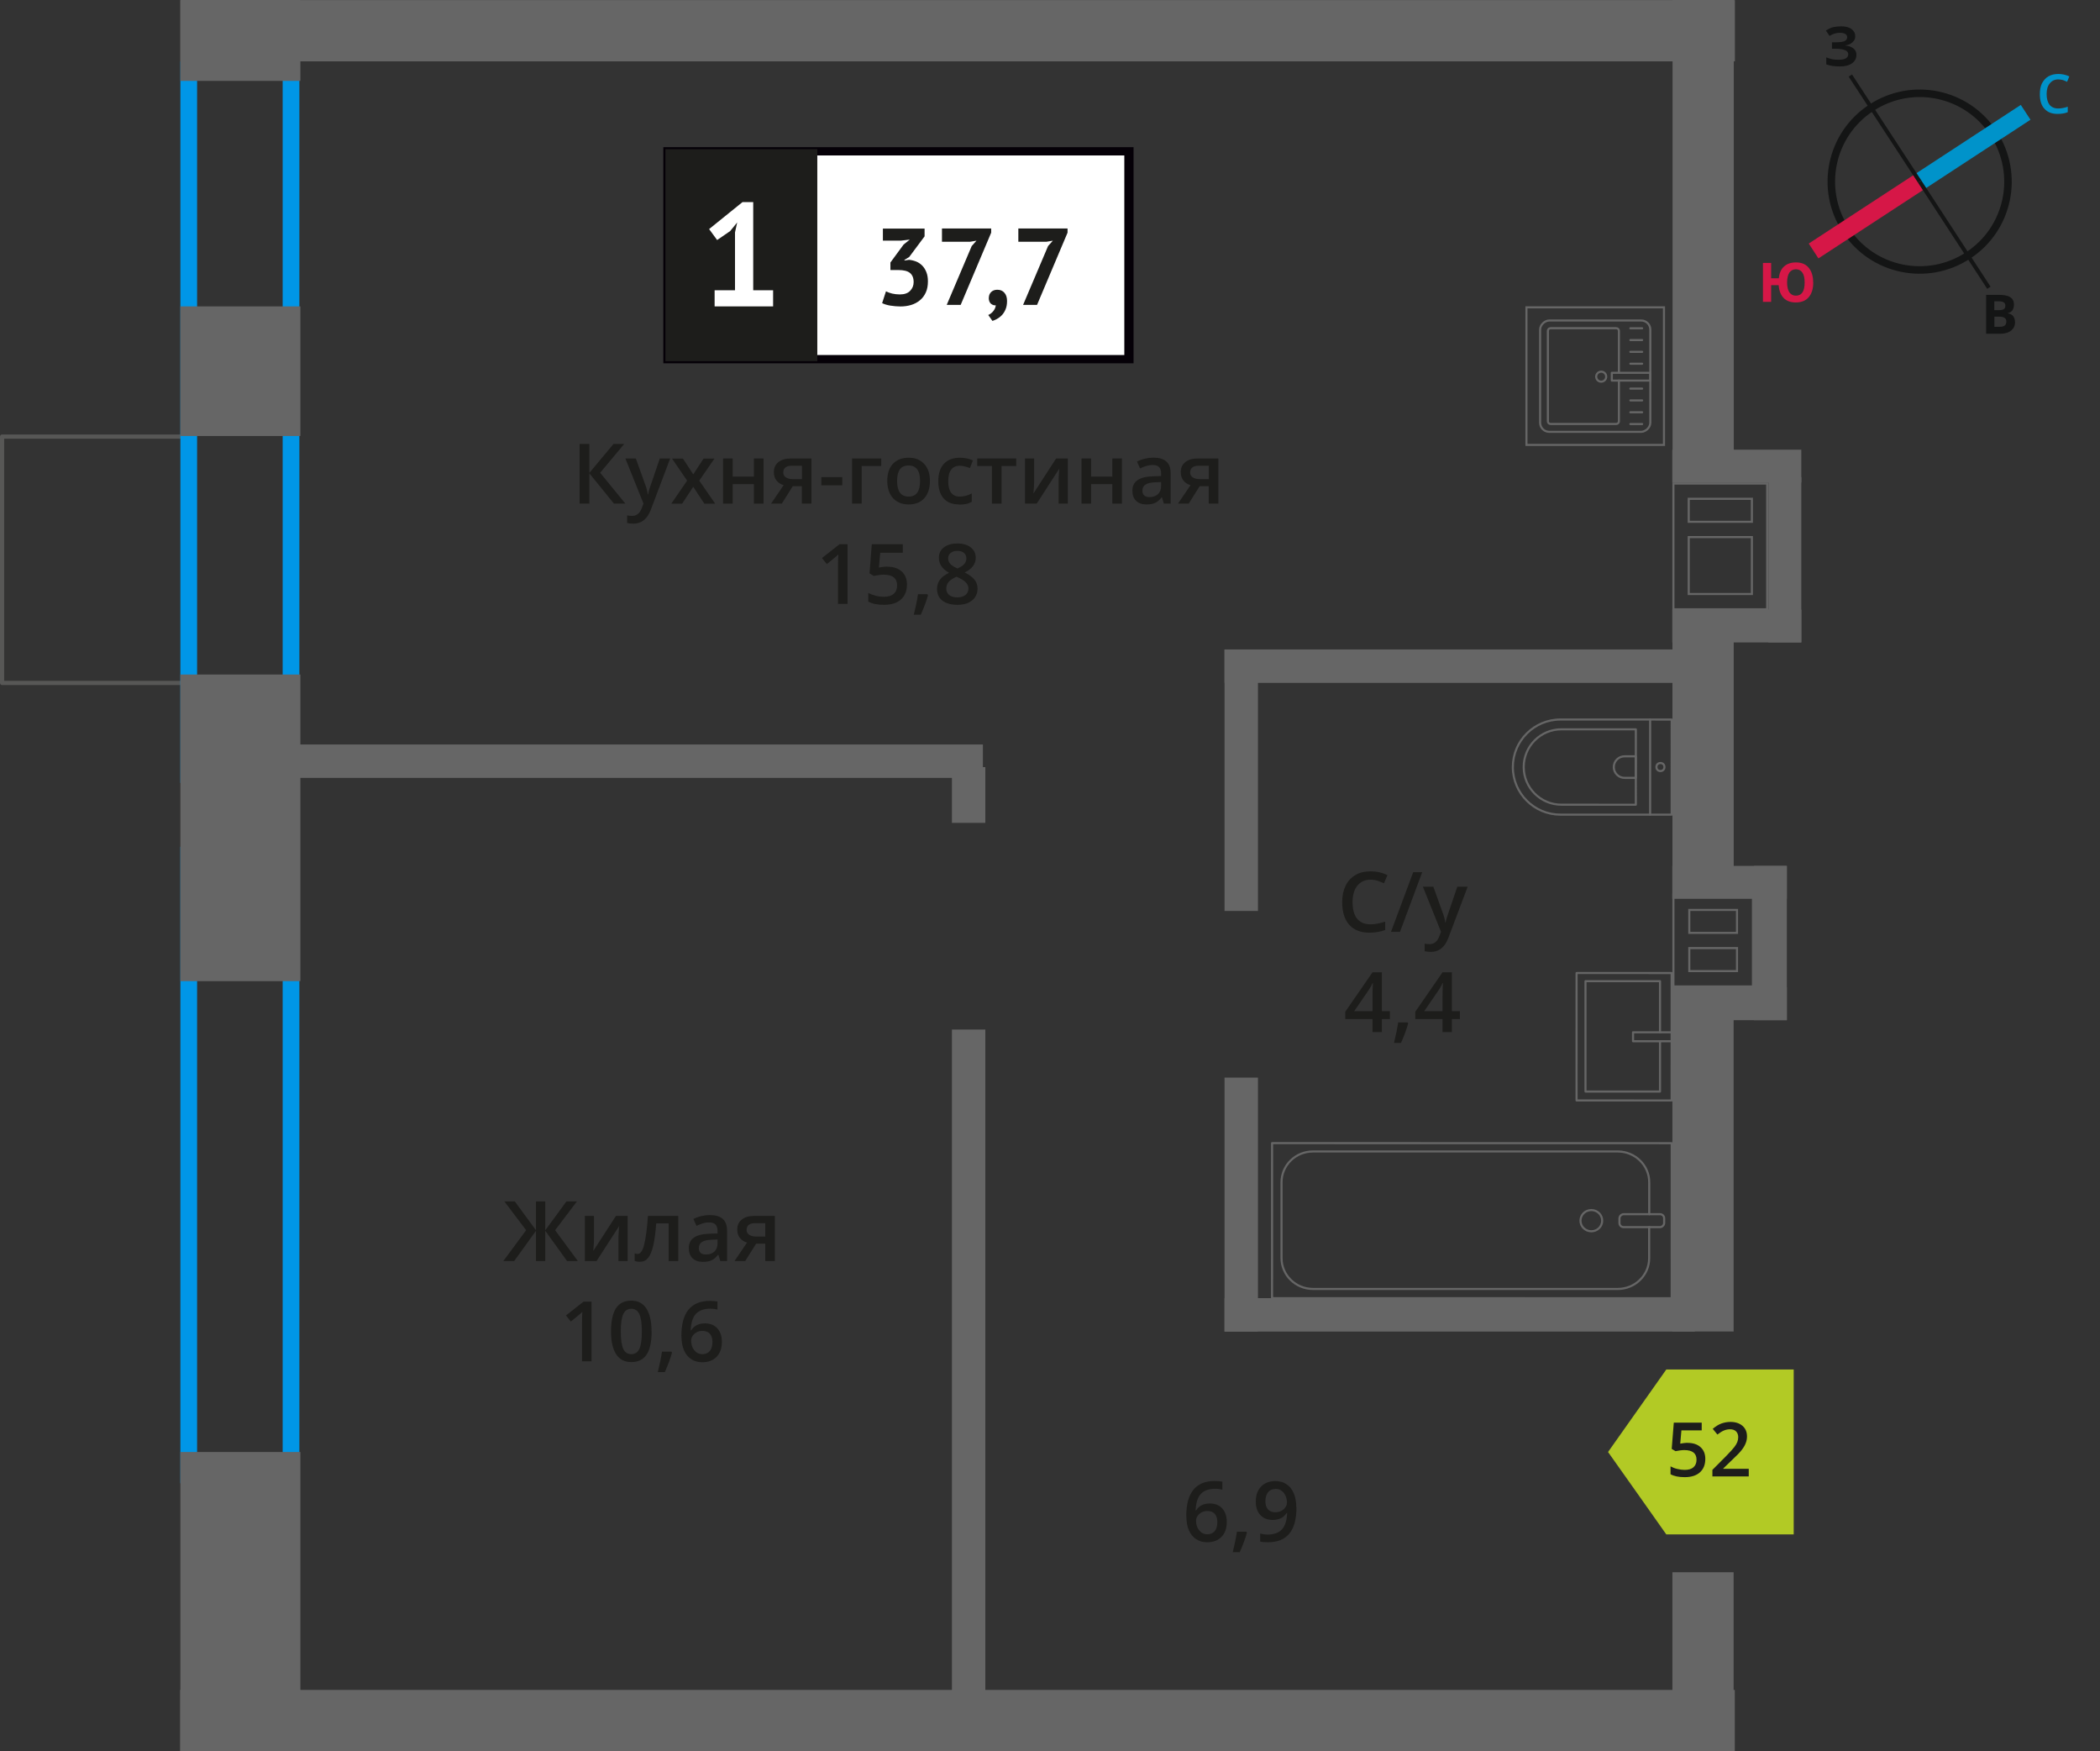 <?xml version="1.0" encoding="UTF-8"?>
<svg xmlns="http://www.w3.org/2000/svg" viewBox="0 0 251.34 209.54">
  <rect x="0" y="0" width="251.34" height="209.54" fill="#333333" stroke="none"/>
  <defs>
    <style>
      .cls-1 {
        fill: #141515;
      }

      .cls-2 {
        fill: #d61747;
      }

      .cls-3 {
        fill: #b2ca25;
        fill-rule: evenodd;
      }

      .cls-4 {
        fill: #fff;
      }

      .cls-5 {
        stroke: #1d1d1b;
        stroke-miterlimit: 22.93;
      }

      .cls-5, .cls-6 {
        stroke-width: .5px;
      }

      .cls-5, .cls-7 {
        fill: #1d1d1b;
      }

      .cls-8 {
        stroke: #141515;
        stroke-width: .9px;
      }

      .cls-8, .cls-9, .cls-6, .cls-10, .cls-11 {
        fill: none;
      }

      .cls-8, .cls-9, .cls-11 {
        stroke-miterlimit: 10;
      }

      .cls-12 {
        fill: #0096e7;
      }

      .cls-13 {
        fill: #0093ca;
      }

      .cls-14 {
        fill: #666;
      }

      .cls-9 {
        stroke: #0093ca;
      }

      .cls-9, .cls-11 {
        stroke-width: 2.12px;
      }

      .cls-15 {
        fill: #666;
      }

      .cls-6 {
        stroke: #575756;
      }

      .cls-6, .cls-10 {
        stroke-linecap: round;
        stroke-linejoin: round;
      }

      .cls-10 {
        stroke: #666;
        stroke-width: .25px;
      }

      .cls-11 {
        stroke: #d61747;
      }

      .cls-16 {
        fill: #050007;
      }
    </style>
  </defs>
  <g id="conditioner">
    <rect class="cls-6" x="-3.16" y="55.66" width="29.48" height="22.66" transform="translate(-55.41 78.56) rotate(-90)"/>
  </g>
  <g id="windows">
    <path class="cls-12" d="M33.83,103.32v72.16h-10.24v-72.16h10.24M35.83,101.32h-14.24v76.16h14.24v-76.16h0Z"/>
    <path class="cls-12" d="M33.83,9.34v82.34h-10.24V9.34h10.24M35.83,7.34h-14.24v86.34h14.24V7.34h0Z"/>
  </g>
  <g id="vent">
    <g>
      <path class="cls-15" d="M209.68,107.17v1.58h0v2.75s0,.25,0,.25v1.58h0v3s0,1.58,0,1.58h-9.27s0-1.58,0-1.58h0v-2.75s0-.25,0-.25v-1.58h0v-2.75s0-.25,0-.25v-1.58h9.27M202.06,111.75h5.96v-2.75s0-.25,0-.25h-5.71s-.25,0-.25,0v3M202.06,116.32h5.96v-2.75s0-.25,0-.25h-5.71s-.25,0-.25,0v2.75s0,.25,0,.25M209.92,106.92h-2.15s-7.61,0-7.61,0v2.08s0,0,0,0v2.5h0v2.08s0,0,0,0v2.5h0v2.08s9.77,0,9.77,0v-2.08s0,0,0,0v-2.5h0v-2.08s0,0,0,0v-2.5h0v-2.08s0,0,0,0h0ZM202.31,111.5v-2.5h5.46s0,2.5,0,2.5h-5.46ZM202.31,116.07v-2.5s5.46,0,5.46,0v2.5h-5.46Z"/>
      <rect class="cls-14" x="200.16" y="118.13" width="13.71" height="3.94" transform="translate(414.02 240.2) rotate(180)"/>
      <rect class="cls-14" x="200.16" y="103.61" width="13.71" height="3.94" transform="translate(414.02 211.16) rotate(180)"/>
      <rect class="cls-14" x="202.67" y="110.87" width="18.46" height="3.94" transform="translate(99.05 324.74) rotate(-90)"/>
    </g>
    <g>
      <path class="cls-15" d="M211.38,57.98v1.58s0,0,0,0v2.75s0,.25,0,.25h0v1.58s0,0,0,0v7.06h0v1.58s-1.83,0-1.83,0h-9.14s0-1.58,0-1.58h0v-6.81s0-.25,0-.25h0v-1.58s0,0,0,0v-2.75s0-.25,0-.25h0v-1.58s10.97,0,10.97,0M201.99,62.56h7.56s.25,0,.25,0v-2.75s0-.25,0-.25h-7.81v3M201.99,71.2h7.56s.25,0,.25,0v-6.81s0-.25,0-.25h-7.81v6.81s0,.25,0,.25M211.63,57.73h-11.47s0,2.08,0,2.08h0v2.5s0,0,0,0v2.08h0v6.56s0,0,0,0v2.08s9.39,0,9.39,0h0s2.08,0,2.08,0h0s0,0,0,0v-2.08h0v-6.56h0v-2.08h0v-2.5s0,0,0,0v-2.08h0ZM202.24,62.31v-2.5h7.31v2.5s-7.31,0-7.31,0h0ZM202.24,70.95v-6.56s7.31,0,7.31,0v6.56s-7.31,0-7.31,0h0Z"/>
      <g>
        <rect class="cls-14" x="200.16" y="72.94" width="15.44" height="3.94" transform="translate(415.75 149.81) rotate(-180)"/>
        <rect class="cls-14" x="200.16" y="53.81" width="15.44" height="3.94" transform="translate(415.75 111.56) rotate(-180)"/>
        <rect class="cls-14" x="203.74" y="65.02" width="19.77" height="3.94" transform="translate(280.61 -146.64) rotate(90)"/>
      </g>
    </g>
  </g>
  <g id="furniture">
    <g>
      <rect class="cls-10" x="166.9" y="122.14" width="18.55" height="47.83" transform="translate(322.25 -30.09) rotate(90.01)"/>
      <rect class="cls-10" x="195.74" y="143.39" width="1.55" height="5.35" rx=".49" ry=".49" transform="translate(342.6 -50.43) rotate(90.01)"/>
      <path class="cls-10" d="M197.39,145.29v-3.82c0-2.03-1.68-3.68-3.76-3.69h-36.49c-2.07,0-3.76,1.64-3.76,3.68v9.08c0,2.03,1.68,3.68,3.75,3.69h36.49c2.07,0,3.76-1.64,3.76-3.68v-3.71"/>
      <ellipse class="cls-10" cx="190.46" cy="146.06" rx="1.3" ry="1.27"/>
    </g>
    <g>
      <path class="cls-10" d="M181.06,86.09h13.32c3.14,0,5.69,2.55,5.69,5.69h0c0,3.14-2.55,5.69-5.69,5.69h-13.32v-11.38h0Z" transform="translate(381.12 183.6) rotate(-179.99)"/>
      <path class="cls-10" d="M182.35,87.27h8.91c2.49,0,4.51,2.02,4.51,4.51h0c0,2.49-2.02,4.51-4.51,4.51h-8.91v-9.02h0Z" transform="translate(378.12 183.59) rotate(-179.99)"/>
      <path class="cls-10" d="M193.15,90.49h1.34c.71,0,1.29.58,1.29,1.29h0c0,.71-.58,1.29-1.29,1.29h-1.34v-2.58h0Z" transform="translate(388.91 183.6) rotate(-179.99)"/>
      <circle class="cls-10" cx="198.73" cy="91.78" r=".48"/>
      <line class="cls-10" x1="197.5" y1="86.09" x2="197.5" y2="97.47"/>
    </g>
    <g>
      <rect class="cls-10" x="188.69" y="116.43" width="11.38" height="15.25" transform="translate(388.74 248.14) rotate(-179.99)"/>
      <polyline class="cls-10" points="200.07 124.59 195.45 124.59 195.45 123.52 200.07 123.52"/>
      <polyline class="cls-10" points="198.68 124.59 198.68 130.61 189.76 130.61 189.76 117.4 198.68 117.4 198.68 123.52"/>
    </g>
    <g>
      <g>
        <rect class="cls-10" x="184.27" y="38.41" width="13.32" height="13.19" rx="1.09" ry="1.09" transform="translate(235.93 -145.92) rotate(90)"/>
        <path class="cls-10" d="M193.76,45.53v4.88c0,.18-.14.32-.32.32h-7.86c-.18,0-.32-.14-.32-.32v-10.82c0-.18.14-.32.32-.32h7.86c.18,0,.32.14.32.32v5.01"/>
        <circle class="cls-10" cx="191.64" cy="45.07" r=".6"/>
        <rect class="cls-10" x="194.75" y="42.76" width=".93" height="4.61" transform="translate(240.28 -150.14) rotate(90)"/>
        <line class="cls-10" x1="196.54" y1="39.28" x2="195.13" y2="39.28"/>
        <line class="cls-10" x1="196.54" y1="40.69" x2="195.13" y2="40.69"/>
        <line class="cls-10" x1="196.54" y1="42.1" x2="195.13" y2="42.1"/>
        <line class="cls-10" x1="196.54" y1="43.52" x2="195.13" y2="43.52"/>
        <line class="cls-10" x1="196.54" y1="46.5" x2="195.13" y2="46.5"/>
        <line class="cls-10" x1="196.54" y1="47.91" x2="195.13" y2="47.91"/>
        <line class="cls-10" x1="196.54" y1="49.33" x2="195.13" y2="49.33"/>
        <line class="cls-10" x1="196.54" y1="50.74" x2="195.13" y2="50.74"/>
      </g>
      <path class="cls-15" d="M199.03,36.9v16.21h-16.21v-16.21h16.21M199.28,36.65h-16.71v16.71h16.71v-16.71h0Z"/>
    </g>
  </g>
  <g id="walls">
    <rect class="cls-14" x="76.27" y="160.86" width="79.33" height="4" transform="translate(-46.93 278.79) rotate(-90)"/>
    <rect class="cls-14" x="112.59" y="93.12" width="6.67" height="4" transform="translate(20.81 211.05) rotate(-90)"/>
    <rect class="cls-14" x="133.36" y="142.13" width="30.4" height="4" transform="translate(4.43 292.7) rotate(-90)"/>
    <rect class="cls-14" x="132.92" y="91.35" width="31.28" height="4" transform="translate(55.21 241.92) rotate(-90)"/>
    <rect class="cls-14" x="146.56" y="77.71" width="56.29" height="4"/>
    <rect class="cls-14" x="146.56" y="155.33" width="56.29" height="4"/>
    <rect class="cls-14" x="33.78" y="89.08" width="83.86" height="4"/>
    <rect class="cls-14" x="23.93" y="-2.34" width="9.68" height="14.36" transform="translate(33.61 -23.93) rotate(90)"/>
    <rect class="cls-14" x="21.02" y="37.23" width="15.51" height="14.36" transform="translate(73.18 15.64) rotate(90)"/>
    <rect class="cls-14" x="25.1" y="198.69" width="7.34" height="14.36" transform="translate(234.64 177.1) rotate(90)"/>
    <rect class="cls-14" x="10.87" y="184.46" width="35.81" height="14.36" transform="translate(220.41 162.87) rotate(90)"/>
    <rect class="cls-14" x="10.43" y="91.87" width="36.69" height="14.36" transform="translate(127.82 70.28) rotate(90)"/>
    <rect class="cls-14" x="21.59" y="0" width="186.05" height="7.33" transform="translate(229.23 7.34) rotate(-180)"/>
    <rect class="cls-14" x="21.59" y="202.2" width="186.05" height="7.33" transform="translate(229.22 411.74) rotate(-180)"/>
    <rect class="cls-14" x="193.14" y="195.17" width="21.4" height="7.33" transform="translate(4.99 402.67) rotate(-90)"/>
    <rect class="cls-14" x="183.92" y="135.74" width="39.84" height="7.33" transform="translate(64.42 343.24) rotate(-90)"/>
    <rect class="cls-14" x="189.09" y="86.41" width="29.53" height="7.33" transform="translate(113.76 293.93) rotate(-90)"/>
    <rect class="cls-14" x="175.96" y="24.22" width="55.78" height="7.33" transform="translate(175.96 231.74) rotate(-90)"/>
    <g>
      <path class="cls-8" d="M238.6,15.96c3.2,4.89,1.83,11.44-3.07,14.62-4.87,3.19-11.44,1.83-14.62-3.07-3.2-4.89-1.83-11.44,3.07-14.62,4.89-3.2,11.44-1.83,14.62,3.07h0Z"/>
      <line class="cls-9" x1="242.44" y1="13.44" x2="229.75" y2="21.74"/>
      <line class="cls-11" x1="217.06" y1="30.03" x2="229.75" y2="21.74"/>
      <polygon class="cls-1" points="221.66 8.91 229.96 21.6 229.56 21.86 221.26 9.17 221.66 8.91"/>
      <polygon class="cls-1" points="238.24 34.3 229.96 21.6 229.56 21.86 237.84 34.56 238.24 34.3"/>
      <path class="cls-13" d="M246.35,9.5c-.44,0-.77.17-1.02.48-.25.29-.38.73-.38,1.27,0,.56.13,1,.35,1.29.25.29.58.44,1.04.44.21,0,.4-.02.58-.06.19-.04.38-.08.56-.15v.65c-.35.15-.77.21-1.23.21-.69,0-1.21-.21-1.57-.63-.38-.4-.54-1-.54-1.75,0-.48.08-.92.25-1.27.19-.35.44-.65.77-.84s.73-.29,1.19-.29.9.1,1.32.29l-.27.65c-.17-.08-.33-.15-.5-.21-.19-.04-.35-.08-.56-.08h0Z"/>
      <path class="cls-2" d="M217.02,33.81c0,.75-.19,1.34-.54,1.75-.35.42-.88.63-1.55.63-.61,0-1.09-.17-1.44-.52-.35-.35-.56-.88-.61-1.55h-.9v2s-.98,0-.98,0v-4.66s.98,0,.98,0v1.84h.92c.06-.63.27-1.09.63-1.42.35-.31.81-.48,1.42-.48.67,0,1.17.21,1.52.63.35.42.54,1,.54,1.77h0ZM213.89,33.81c0,.5.1.9.27,1.17.19.25.44.4.77.4.71,0,1.06-.52,1.06-1.57,0-.52-.08-.92-.27-1.19-.17-.25-.42-.4-.77-.4s-.61.15-.79.4c-.17.27-.27.67-.27,1.19h0Z"/>
      <path class="cls-1" d="M237.7,35.28h1.46c.65,0,1.13.08,1.42.27.31.19.46.48.46.9,0,.27-.06.5-.19.69-.15.17-.31.29-.52.31v.04c.29.06.5.19.63.35.13.19.21.44.21.73,0,.42-.17.75-.46.98-.31.25-.73.38-1.25.38h-1.75s0-4.66,0-4.66ZM238.7,37.11h.56c.27,0,.46-.04.58-.13s.17-.21.17-.42c0-.17-.06-.29-.19-.38-.13-.08-.33-.13-.63-.13h-.5v1.04ZM238.7,37.89v1.21h.63c.27,0,.48-.04.61-.15.13-.1.19-.27.19-.48,0-.38-.27-.58-.81-.58h-.61Z"/>
      <path class="cls-1" d="M222.05,4.32c0,.29-.1.54-.33.73-.21.21-.48.33-.86.38v.02c.44.04.75.17.98.35.23.19.35.44.35.75,0,.44-.19.77-.52,1.02-.35.25-.84.38-1.44.38-.69,0-1.23-.08-1.65-.25v-.84c.19.08.44.17.71.23.25.04.5.06.75.06.77,0,1.17-.21,1.17-.67,0-.21-.13-.38-.38-.48-.25-.1-.63-.17-1.13-.17h-.44v-.77h.4c.5,0,.86-.04,1.09-.13.21-.1.33-.25.33-.48,0-.15-.06-.27-.21-.38-.15-.08-.35-.15-.65-.15-.44,0-.86.13-1.25.38l-.44-.65c.27-.17.54-.31.86-.4.29-.06.63-.1.98-.1.5,0,.92.1,1.21.31.29.21.46.48.46.84h0Z"/>
    </g>
  </g>
  <g id="text">
    <g>
      <g>
        <path class="cls-7" d="M74.85,60.26h-1.37l-2.94-3.62v3.62h-1.17v-7.14h1.17v3.46l2.89-3.46h1.28l-2.88,3.45,3.02,3.69Z"/>
        <path class="cls-7" d="M74.85,54.86h1.25l1.1,3.06c.17.44.28.85.33,1.23h.04c.03-.18.08-.4.16-.65.08-.25.49-1.47,1.24-3.64h1.24l-2.31,6.12c-.42,1.12-1.12,1.68-2.1,1.68-.25,0-.5-.03-.74-.08v-.91c.17.04.37.06.59.06.55,0,.94-.32,1.17-.96l.2-.51-2.17-5.4Z"/>
        <path class="cls-7" d="M82.24,57.51l-1.81-2.64h1.31l1.23,1.89,1.24-1.89h1.3l-1.82,2.64,1.91,2.76h-1.3l-1.33-2.02-1.33,2.02h-1.3l1.9-2.76Z"/>
        <path class="cls-7" d="M87.69,54.86v2.17h2.54v-2.17h1.15v5.4h-1.15v-2.33h-2.54v2.33h-1.15v-5.4h1.15Z"/>
        <path class="cls-7" d="M93.57,60.26h-1.28l1.5-2.21c-.36-.1-.65-.29-.86-.56-.21-.27-.31-.6-.31-1,0-.51.18-.91.55-1.2.36-.29.86-.43,1.49-.43h2.46v5.4h-1.15v-2.08h-1.09l-1.31,2.08ZM93.74,56.5c0,.28.1.48.32.62.21.14.49.21.85.21h1.07v-1.6h-1.25c-.31,0-.55.07-.72.2-.17.13-.26.32-.26.57Z"/>
        <path class="cls-7" d="M98.3,58.07v-.98h2.51v.98h-2.51Z"/>
        <path class="cls-7" d="M105.47,54.86v.9h-2.34v4.5h-1.15v-5.4h3.49Z"/>
        <path class="cls-7" d="M111.3,57.55c0,.88-.23,1.57-.68,2.07s-1.08.74-1.89.74c-.5,0-.95-.11-1.34-.34s-.69-.56-.89-.98-.31-.92-.31-1.48c0-.88.22-1.56.67-2.05s1.08-.74,1.9-.74,1.4.25,1.86.75c.46.5.68,1.18.68,2.03ZM107.37,57.55c0,1.25.46,1.87,1.38,1.87s1.37-.62,1.37-1.87-.46-1.85-1.38-1.85c-.48,0-.83.16-1.05.48-.22.32-.32.78-.32,1.37Z"/>
        <path class="cls-7" d="M114.8,60.36c-.82,0-1.44-.24-1.86-.72-.42-.48-.64-1.16-.64-2.05s.22-1.61.67-2.09c.45-.49,1.09-.73,1.93-.73.57,0,1.08.11,1.54.32l-.35.92c-.49-.19-.89-.28-1.2-.28-.93,0-1.4.62-1.4,1.86,0,.61.12,1.06.35,1.37.23.3.57.46,1.02.46.51,0,.99-.13,1.45-.38v1c-.21.12-.42.21-.66.26-.23.05-.52.08-.85.08Z"/>
        <path class="cls-7" d="M121.63,54.86v.9h-1.76v4.5h-1.15v-4.5h-1.76v-.9h4.67Z"/>
        <path class="cls-7" d="M123.77,54.86v2.77c0,.32-.03.8-.08,1.42l2.71-4.19h1.4v5.4h-1.1v-2.72c0-.15,0-.39.03-.73.02-.33.03-.58.05-.73l-2.7,4.18h-1.4v-5.4h1.1Z"/>
        <path class="cls-7" d="M130.59,54.86v2.17h2.54v-2.17h1.15v5.4h-1.15v-2.33h-2.54v2.33h-1.15v-5.4h1.15Z"/>
        <path class="cls-7" d="M139.3,60.26l-.23-.75h-.04c-.26.33-.52.55-.79.67-.26.12-.6.18-1.02.18-.53,0-.95-.14-1.24-.43-.3-.29-.45-.69-.45-1.22,0-.56.21-.98.62-1.26s1.04-.44,1.89-.46l.93-.03v-.29c0-.35-.08-.6-.24-.77-.16-.17-.41-.26-.75-.26-.28,0-.54.04-.8.12s-.5.18-.73.29l-.37-.82c.29-.15.61-.27.96-.35.35-.08.68-.12.99-.12.69,0,1.21.15,1.55.45.35.3.53.77.53,1.41v3.64h-.82ZM137.59,59.48c.42,0,.75-.12,1-.35.25-.23.38-.56.38-.98v-.47l-.69.03c-.54.02-.93.11-1.18.27-.25.16-.37.41-.37.74,0,.24.07.43.21.56.14.13.36.2.64.2Z"/>
        <path class="cls-7" d="M142.27,60.26h-1.28l1.5-2.21c-.36-.1-.65-.29-.86-.56-.21-.27-.31-.6-.31-1,0-.51.18-.91.55-1.2.36-.29.86-.43,1.49-.43h2.46v5.4h-1.15v-2.08h-1.09l-1.31,2.08ZM142.44,56.5c0,.28.1.48.32.62.21.14.49.21.85.21h1.07v-1.6h-1.25c-.31,0-.55.07-.72.2-.17.13-.26.32-.26.57Z"/>
        <path class="cls-7" d="M101.45,72.26h-1.15v-4.61c0-.55.01-.99.04-1.31-.08.08-.17.17-.28.26-.11.09-.47.39-1.1.9l-.58-.73,2.1-1.65h.96v7.14Z"/>
        <path class="cls-7" d="M106.21,67.81c.72,0,1.29.19,1.71.57s.63.9.63,1.56c0,.76-.24,1.36-.72,1.79-.48.43-1.15.64-2.03.64-.8,0-1.42-.13-1.88-.39v-1.04c.26.15.57.26.91.35s.66.12.95.12c.52,0,.91-.12,1.18-.35s.41-.57.41-1.02c0-.85-.54-1.28-1.63-1.28-.15,0-.34.02-.57.05-.22.03-.42.07-.59.1l-.51-.3.27-3.49h3.71v1.02h-2.7l-.16,1.77c.11-.02.25-.04.42-.07.17-.03.37-.04.6-.04Z"/>
        <path class="cls-7" d="M111.07,71.21c-.16.61-.44,1.38-.86,2.34h-.84c.22-.88.39-1.7.5-2.45h1.13l.07.11Z"/>
        <path class="cls-7" d="M114.58,65.03c.68,0,1.21.16,1.61.47.39.31.59.73.59,1.25,0,.73-.44,1.32-1.32,1.75.56.28.96.58,1.19.88.24.31.35.65.35,1.04,0,.59-.22,1.06-.65,1.42s-1.02.53-1.76.53-1.38-.17-1.8-.5-.64-.8-.64-1.41c0-.4.11-.75.33-1.07.22-.32.59-.6,1.1-.85-.44-.26-.75-.54-.93-.83s-.28-.62-.28-.98c0-.52.2-.93.61-1.24.41-.31.94-.46,1.59-.46ZM113.25,70.41c0,.34.12.6.36.79.24.19.56.28.97.28s.75-.1.98-.29c.23-.19.35-.46.35-.79,0-.26-.11-.5-.32-.72s-.54-.42-.98-.61l-.14-.06c-.43.19-.74.4-.93.62-.19.23-.28.49-.28.78ZM114.57,65.92c-.33,0-.59.08-.79.24-.2.16-.3.38-.3.66,0,.17.04.32.11.45s.18.25.31.36c.14.11.37.24.69.39.39-.17.67-.35.83-.54.16-.19.24-.41.24-.67,0-.28-.1-.5-.3-.66-.2-.16-.47-.24-.8-.24Z"/>
      </g>
      <g>
        <rect class="cls-4" x="79.89" y="18.1" width="54.7" height="24.87"/>
        <path class="cls-16" d="M134.58,18.6h-54.1v23.88h54.1v-23.88ZM79.94,17.61h55.73v25.86h-56.28v-25.86h.55Z"/>
        <rect class="cls-5" x="79.89" y="18.1" width="17.68" height="24.87"/>
        <g>
          <path class="cls-7" d="M107.7,35.23c.54,0,.95-.14,1.23-.43.28-.29.42-.64.42-1.04,0-.5-.15-.86-.44-1.1-.3-.24-.76-.35-1.4-.35h-.94v-.9l1.58-2.15.74-.59-1.03.12h-2.19v-1.44h4.99v.93l-1.84,2.47-.57.35v.07l.55-.08c.3.03.59.1.87.21.27.11.51.28.72.49.2.21.37.48.49.79.12.31.18.67.18,1.08,0,.51-.08.96-.25,1.33-.17.37-.4.69-.71.94-.3.25-.65.44-1.05.56s-.83.18-1.29.18c-.38,0-.78-.04-1.19-.1-.41-.07-.74-.17-.99-.3l.46-1.41c.23.11.48.21.75.27s.58.1.92.1Z"/>
          <path class="cls-7" d="M113.31,36.48l2.99-7.04.57-.64-.78.13h-3.35v-1.59h5.89v.5l-3.65,8.64h-1.66Z"/>
          <path class="cls-7" d="M118.35,35.64c0-.3.1-.53.29-.71s.44-.26.72-.26c.37,0,.65.12.86.37.21.24.31.57.31.97s-.06.73-.18,1.01c-.12.28-.27.52-.45.7-.18.19-.37.33-.57.44-.2.11-.39.19-.55.24l-.5-.71c.23-.1.44-.25.61-.47.17-.22.27-.45.29-.69-.2.03-.39-.04-.57-.18-.18-.15-.27-.39-.27-.72Z"/>
          <path class="cls-7" d="M122.45,36.48l2.99-7.04.57-.64-.78.13h-3.35v-1.59h5.89v.5l-3.65,8.64h-1.66Z"/>
        </g>
        <path class="cls-4" d="M85.53,34.73h2.44v-6.92l.26-1.19-.84,1.03-1.56,1.07-.96-1.31,4-3.23h1.28v10.55h2.38v1.93h-7v-1.93Z"/>
      </g>
    </g>
    <g>
      <path class="cls-7" d="M141.98,181.4c0-2.79,1.14-4.19,3.41-4.19.36,0,.66.03.91.08v.96c-.25-.07-.53-.11-.86-.11-.76,0-1.34.21-1.72.62s-.59,1.07-.62,1.97h.06c.15-.26.37-.47.64-.61s.6-.22.98-.22c.65,0,1.15.2,1.51.6.36.4.54.94.54,1.62,0,.75-.21,1.34-.63,1.77-.42.43-.99.65-1.71.65-.51,0-.96-.12-1.33-.37s-.67-.6-.87-1.07c-.2-.47-.3-1.04-.3-1.7ZM144.47,183.59c.39,0,.7-.13.91-.38.21-.25.32-.62.32-1.09,0-.41-.1-.73-.3-.97-.2-.23-.5-.35-.9-.35-.25,0-.48.05-.68.16s-.37.25-.49.43-.18.37-.18.56c0,.46.12.85.37,1.16.25.31.57.47.96.47Z"/>
      <path class="cls-7" d="M149.24,183.39c-.16.61-.44,1.38-.86,2.34h-.84c.22-.88.39-1.7.5-2.45h1.13l.07.11Z"/>
      <path class="cls-7" d="M155.17,180.35c0,1.41-.28,2.46-.85,3.15s-1.42,1.04-2.56,1.04c-.43,0-.74-.03-.93-.08v-.96c.29.08.58.12.87.12.77,0,1.35-.21,1.73-.62.38-.42.59-1.07.62-1.96h-.06c-.19.29-.42.5-.7.63-.27.13-.59.2-.96.2-.63,0-1.13-.2-1.49-.59-.36-.39-.54-.93-.54-1.62,0-.75.21-1.34.63-1.78.42-.44.99-.66,1.71-.66.51,0,.95.12,1.33.37.38.25.67.61.87,1.08s.31,1.03.31,1.69ZM152.68,178.16c-.4,0-.7.13-.91.39s-.32.62-.32,1.09c0,.41.1.73.3.96.2.23.5.35.9.35s.71-.12.98-.35c.26-.23.4-.5.4-.81,0-.29-.06-.56-.17-.81-.11-.25-.27-.45-.47-.6s-.43-.22-.69-.22Z"/>
    </g>
    <g>
      <path class="cls-7" d="M62.97,147.2l-2.61-3.45h1.25l2.54,3.46v-3.46h1.11v3.46l2.54-3.46h1.25l-2.61,3.45,2.72,3.69h-1.29l-2.61-3.62v3.62h-1.11v-3.62l-2.61,3.62h-1.3l2.73-3.69Z"/>
      <path class="cls-7" d="M71.09,145.49v2.77c0,.32-.03.8-.08,1.42l2.71-4.19h1.4v5.4h-1.1v-2.72c0-.15,0-.39.03-.73.02-.34.03-.58.05-.73l-2.7,4.18h-1.4v-5.4h1.1Z"/>
      <path class="cls-7" d="M81.19,150.89h-1.16v-4.5h-1.49c-.09,1.16-.21,2.06-.37,2.71-.16.65-.36,1.13-.61,1.43-.25.3-.57.45-.97.45-.25,0-.46-.04-.63-.11v-.9c.12.04.24.07.36.07.33,0,.59-.37.78-1.12.19-.75.34-1.89.45-3.43h3.63v5.4Z"/>
      <path class="cls-7" d="M86.21,150.89l-.23-.75h-.04c-.26.33-.52.55-.79.67s-.6.18-1.02.18c-.53,0-.95-.14-1.24-.43-.3-.29-.45-.69-.45-1.22,0-.56.21-.98.62-1.26s1.04-.44,1.89-.46l.93-.03v-.29c0-.34-.08-.6-.24-.77-.16-.17-.41-.26-.75-.26-.28,0-.54.04-.8.12-.25.08-.5.18-.73.29l-.37-.82c.29-.15.61-.27.96-.35s.68-.12.99-.12c.69,0,1.21.15,1.55.45.35.3.53.77.53,1.41v3.64h-.82ZM84.5,150.11c.42,0,.75-.12,1-.35.25-.23.38-.56.38-.98v-.47l-.69.03c-.54.02-.93.11-1.18.27-.25.16-.37.41-.37.74,0,.24.07.43.21.56s.36.2.64.2Z"/>
      <path class="cls-7" d="M89.19,150.89h-1.28l1.5-2.21c-.36-.1-.65-.29-.86-.56s-.31-.6-.31-1c0-.51.18-.91.55-1.2s.86-.43,1.49-.43h2.46v5.4h-1.15v-2.08h-1.09l-1.31,2.08ZM89.35,147.13c0,.28.1.48.32.62.21.14.49.21.85.21h1.07v-1.6h-1.25c-.31,0-.55.07-.72.2-.17.13-.26.32-.26.57Z"/>
      <path class="cls-7" d="M70.81,162.89h-1.15v-4.61c0-.55.01-.99.04-1.31-.08.08-.17.16-.28.26-.11.09-.47.39-1.1.9l-.58-.73,2.1-1.65h.96v7.14Z"/>
      <path class="cls-7" d="M77.99,159.32c0,1.24-.2,2.16-.6,2.76-.4.6-1.01.9-1.83.9s-1.4-.31-1.81-.93c-.41-.62-.62-1.53-.62-2.73s.2-2.19.6-2.79c.4-.6,1.01-.9,1.82-.9s1.4.31,1.81.94.62,1.54.62,2.74ZM74.3,159.32c0,.97.1,1.67.3,2.09.2.42.52.62.96.62s.76-.21.96-.63c.2-.42.3-1.12.3-2.08s-.1-1.65-.3-2.08c-.2-.43-.53-.64-.96-.64s-.76.21-.96.63c-.2.42-.3,1.12-.3,2.09Z"/>
      <path class="cls-7" d="M80.43,161.84c-.16.61-.44,1.39-.86,2.34h-.84c.22-.88.39-1.7.5-2.45h1.13l.07.11Z"/>
      <path class="cls-7" d="M81.55,159.85c0-2.79,1.14-4.19,3.41-4.19.36,0,.66.03.91.08v.96c-.25-.07-.53-.11-.86-.11-.76,0-1.34.21-1.72.62s-.59,1.07-.62,1.97h.06c.15-.26.37-.47.64-.61s.6-.22.98-.22c.65,0,1.15.2,1.51.6.36.4.54.94.54,1.62,0,.75-.21,1.34-.63,1.78-.42.43-.99.65-1.71.65-.51,0-.96-.12-1.33-.37s-.67-.6-.87-1.07c-.2-.47-.3-1.04-.3-1.7ZM84.04,162.04c.39,0,.7-.13.91-.38.21-.25.32-.62.32-1.09,0-.41-.1-.73-.3-.97-.2-.23-.5-.35-.9-.35-.25,0-.48.05-.68.16s-.37.25-.49.43-.18.37-.18.56c0,.46.12.85.37,1.16.25.31.57.47.96.47Z"/>
    </g>
    <g>
      <path class="cls-7" d="M164.04,105.26c-.67,0-1.2.24-1.58.71s-.58,1.13-.58,1.97.18,1.54.55,1.99c.37.45.9.67,1.6.67.3,0,.6-.03.88-.09.28-.06.58-.14.88-.23v1c-.56.21-1.19.32-1.9.32-1.04,0-1.85-.32-2.41-.95-.56-.63-.84-1.54-.84-2.72,0-.74.14-1.39.41-1.95.27-.56.67-.98,1.18-1.28s1.12-.44,1.81-.44c.73,0,1.4.15,2.02.46l-.42.97c-.24-.11-.5-.21-.76-.3-.27-.09-.55-.13-.85-.13Z"/>
      <path class="cls-7" d="M170.22,104.36l-2.66,7.14h-1.08l2.66-7.14h1.08Z"/>
      <path class="cls-7" d="M170.3,106.1h1.25l1.1,3.06c.17.44.28.85.33,1.23h.04c.03-.18.08-.4.16-.65.08-.26.49-1.47,1.24-3.64h1.24l-2.31,6.12c-.42,1.12-1.12,1.68-2.1,1.68-.25,0-.5-.03-.74-.08v-.91c.17.04.37.06.59.06.55,0,.94-.32,1.17-.96l.2-.51-2.17-5.4Z"/>
      <path class="cls-7" d="M166.35,121.94h-.96v1.56h-1.12v-1.56h-3.26v-.88l3.26-4.72h1.12v4.65h.96v.95ZM164.27,120.99v-1.79c0-.64.02-1.16.05-1.57h-.04c-.09.21-.23.47-.43.78l-1.77,2.58h2.19Z"/>
      <path class="cls-7" d="M168.54,122.45c-.16.61-.44,1.39-.86,2.34h-.84c.22-.88.39-1.7.5-2.45h1.13l.07.11Z"/>
      <path class="cls-7" d="M174.73,121.94h-.96v1.56h-1.12v-1.56h-3.26v-.88l3.26-4.72h1.12v4.65h.96v.95ZM172.65,120.99v-1.79c0-.64.02-1.16.05-1.57h-.04c-.09.21-.23.47-.43.78l-1.77,2.58h2.19Z"/>
    </g>
    <g>
      <polygon class="cls-3" points="199.43 183.6 199.43 183.6 195.95 178.67 192.46 173.74 195.95 168.8 199.43 163.87 199.43 163.87 199.43 163.87 214.68 163.87 214.68 183.6 199.43 183.6 199.43 183.6"/>
      <g>
        <path class="cls-7" d="M201.99,172.65c.65,0,1.16.17,1.54.51s.57.81.57,1.4c0,.69-.21,1.22-.64,1.61-.43.39-1.04.58-1.83.58-.72,0-1.28-.12-1.69-.35v-.94c.24.13.51.24.82.31s.59.11.86.11c.47,0,.82-.1,1.06-.31.24-.21.37-.51.37-.91,0-.77-.49-1.15-1.47-1.15-.14,0-.31.01-.51.04-.2.03-.38.06-.53.09l-.46-.27.25-3.14h3.34v.92h-2.43l-.14,1.59c.1-.02.23-.04.38-.06.15-.02.33-.04.54-.04Z"/>
        <path class="cls-7" d="M209.3,176.66h-4.35v-.78l1.66-1.67c.49-.5.81-.86.97-1.07.16-.21.28-.41.35-.59s.11-.38.11-.59c0-.29-.09-.52-.26-.69-.17-.17-.42-.25-.72-.25-.25,0-.48.05-.71.14-.23.09-.5.26-.8.49l-.56-.68c.36-.3.7-.52,1.04-.64s.7-.19,1.08-.19c.6,0,1.08.16,1.44.47.36.31.54.73.54,1.26,0,.29-.05.57-.16.83-.1.26-.26.53-.48.81-.22.28-.57.65-1.08,1.12l-1.12,1.08v.04h3.05v.91Z"/>
      </g>
    </g>
  </g>
</svg>